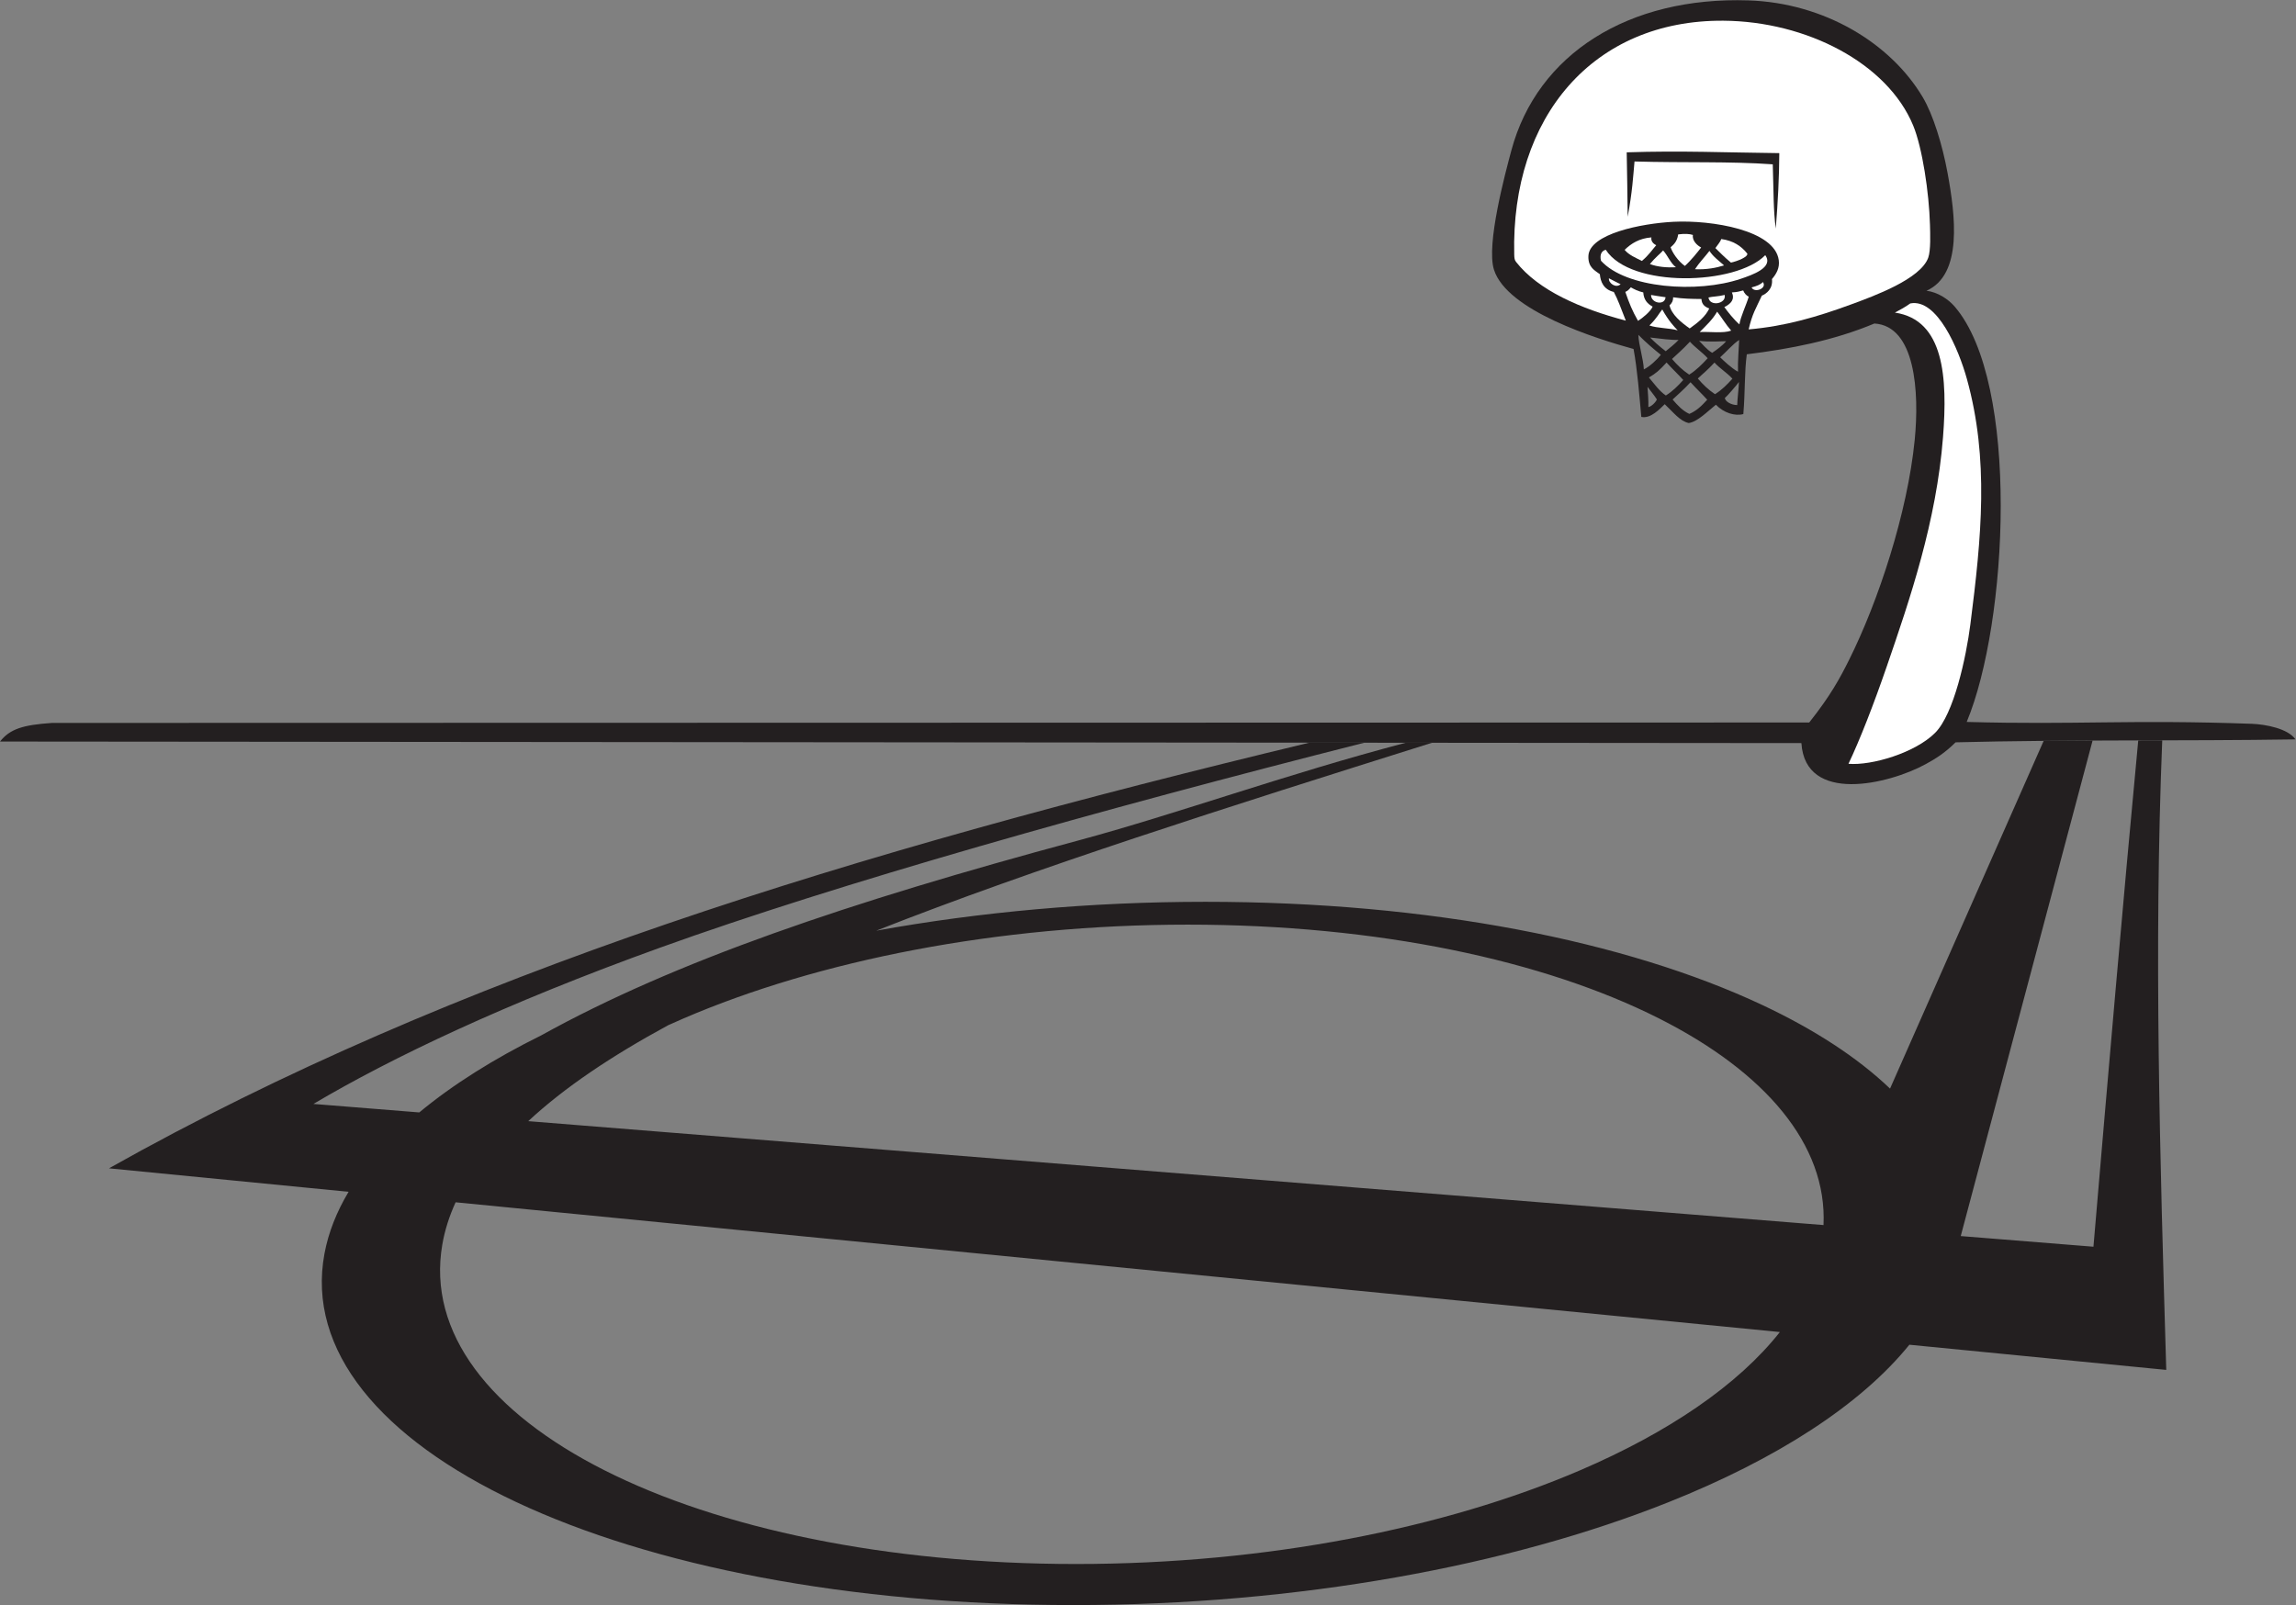 <?xml version="1.0" encoding="UTF-8" standalone="no"?>
<svg
   xmlns:dc="http://purl.org/dc/elements/1.1/"
   xmlns:cc="http://creativecommons.org/ns#"
   xmlns:rdf="http://www.w3.org/1999/02/22-rdf-syntax-ns#"
   xmlns:svg="http://www.w3.org/2000/svg"
   xmlns="http://www.w3.org/2000/svg"
   viewBox="0 0 700.333 489.693"
   height="489.693"
   width="700.333"
   xml:space="preserve"
   id="svg2"
   version="1.1"><rect x="0" y="0" width="700.333" height="489.693" fill="#808080" stroke="none"/><defs
     id="defs6" /><g
     transform="matrix(1.333,0,0,-1.333,0,489.693)"
     id="g10"><g
       transform="scale(0.1)"
       id="g12"><path
         id="path14"
         style="fill:#231f20;fill-opacity:1;fill-rule:evenodd;stroke:none"
         d="m 1238.93,1304.14 c 304.39,168.75 699.59,303.54 1227.38,445.5 226.99,61.05 476.84,152.21 750.55,224 l 59.91,-0.06 c -469.33,-147.61 -908.43,-286.78 -1271.62,-430.07 235.06,42.49 490.05,66.08 753.03,66.08 514.81,0 963.54,-90.23 1273.91,-235.97 119.73,-56.22 218.73,-120.75 292.79,-191.57 l 351.51,795.88 c 37.32,0.35 74.65,0.58 111.99,0.74 L 4486.66,844.551 4790.33,820.184 c 33.92,398.906 67.91,793.476 102.49,1158.816 l 54.91,0.14 c -19.41,-477.25 -5.13,-956.87 9.2,-1440.898 l -587.82,57.61 C 4257.27,457.551 4064.67,333.895 3818.43,235.645 3453.96,90.203 2971.05,0 2456.25,0 1941.04,0 1491.5,90.059 1181.54,235.645 871.895,381.063 701,582.5 742.527,804.629 c 9.012,48.184 27.692,95.383 55.129,141.238 L 249.398,999.602 C 1042.11,1445.53 1948.94,1722.05 2996.18,1973.83 l 125.73,-0.12 C 2513.46,1819.45 1917.34,1651.36 1510.04,1504.5 1153.56,1375.98 895.426,1252.4 717.18,1146.97 l 242.218,-19.43 c 76.562,63.57 170.822,122.86 279.532,176.6 z M 4072.8,624.895 1042.55,921.863 c -14.45,-31.519 -24.69,-63.679 -30.37,-96.343 -35.137,-201.946 109.48,-385.09 371.51,-517.305 262.3,-132.356 642.71,-214.238 1078.7,-214.238 435.64,0 844.31,82.007 1152.73,214.238 202.39,86.765 361.96,195.301 457.68,316.68 z M 1208.73,1107.54 4172.66,869.734 c 8.6,184.356 -133.64,350.446 -376.73,473.096 -262.65,132.5 -642.38,214.52 -1078.02,214.52 -435.64,0 -845.34,-82.15 -1153.42,-214.52 -12.05,-5.19 -23.93,-10.45 -35.67,-15.77 -129.91,-70.49 -238.19,-143.22 -320.09,-219.52 v 0" /><path
         id="path16"
         style="fill:#231f20;fill-opacity:1;fill-rule:evenodd;stroke:none"
         d="m 119.02,2019.01 4020.91,0.97 c 48.88,61.62 70.21,101.27 91.09,143.1 67.16,134.42 133.71,336.7 150.25,503.22 10.96,110.44 1.56,261.27 -92.21,266.88 -93.05,-38.94 -192.4,-58.19 -291.97,-70.47 -5.5,-40.82 -3.58,-85.36 -7.91,-136.76 -18.93,-5.27 -44.78,2.6 -62.79,21.35 -18.52,-14.61 -41.81,-39.05 -62.12,-41.91 -20.38,4.37 -35.52,25 -54.97,43.11 -11.09,-10.58 -32.07,-33.84 -53.59,-29.09 -4.56,50.4 -9.15,109.08 -17.76,155.46 -84.29,23.2 -289.79,87.18 -319.45,181.68 -18.13,57.73 26.04,221.2 39.83,272.67 59.31,221.28 268.56,352.67 543,343.48 172.48,-5.77 324.6,-97.3 398.44,-221.68 23.48,-39.53 44.8,-108.34 56.69,-173.11 17.8,-96.82 35.15,-232.84 -48.2,-269.75 25.02,-3.15 49.17,-18.38 64.61,-36.34 149.69,-174.09 121.92,-724.11 27.42,-950.55 253.88,-6.99 371.79,5.81 652.44,-4.26 31.35,-1.13 83.38,-11.04 99.76,-35.68 -260.86,-4.03 -519.18,-0.15 -777.63,-6.72 -24.7,-24.45 -44.84,-37.03 -68.67,-50.05 -83.89,-45.85 -275.25,-91.95 -284.16,48.29 L 0,1976.43 c 23.137,29.03 52.539,37.97 119.02,42.58 z m 3749.32,779.76 c 12.31,-13.72 25.61,-25.99 38.2,-39.98 -12.56,-13.9 -24.16,-25.36 -40.9,-32.5 -15.59,7.32 -26.4,19.11 -38.3,32.91 10.66,10.31 24.36,21.45 41,39.57 z m -1.39,92.79 c 12.32,-13.72 28.01,-23.84 40.61,-37.84 -12.56,-13.9 -26.52,-27.7 -42.24,-37.59 -15.48,10.32 -27.47,22.06 -39.36,35.86 10.64,10.31 24.34,21.46 40.99,39.57 z m 112.17,-92.16 c -0.06,-12 -3.87,-40.87 -3.93,-52.87 -13.49,-0.13 -28.15,8.4 -28.16,16.48 5.67,4.29 27.38,29.75 32.09,36.39 z m -230.19,107.82 c 17.55,-17.67 36.13,-33.5 51.53,-45.73 -8.35,-10.47 -25.45,-26.9 -38.94,-33.33 -1.04,24.04 -11.55,55.02 -12.59,79.06 z m 26.95,-6.07 c 23.79,-2.79 50.72,-6.26 65.14,-5.44 -7.69,-8.81 -21.88,-19.57 -29.45,-25.92 -14.44,10.92 -29.9,24.85 -35.69,31.36 z m 112.11,-7.67 c 22.11,-2.82 50.96,-1.03 61.68,-0.84 -6.57,-8.74 -21.41,-19.66 -31.78,-26.56 -12.86,7.54 -23.87,21.8 -29.9,27.4 z m 91.68,2.02 c -0.65,-17.27 -3.56,-49.7 -2.68,-72.64 -14.72,7.63 -34.99,27.23 -40.86,33 11.8,10.22 30.24,31.48 43.54,39.64 z m -56.51,-51.71 c 12.32,-13.72 28.44,-22.95 41.04,-36.94 -12.56,-13.9 -24.12,-25.56 -39.84,-35.46 -15.47,10.33 -27.47,22.07 -39.36,35.87 10.64,10.31 21.52,18.42 38.16,36.53 z M 3769.9,2788.3 c 7.83,-10.59 15.51,-19.51 21.45,-28.91 -3.15,-7.59 -14.09,-17.12 -19.53,-17.42 0.69,13.62 -1.25,34.92 -1.92,46.33 z m 43.62,55.58 c 12.31,-13.72 25.6,-25.98 38.2,-39.98 -12.56,-13.9 -24.12,-25.56 -39.83,-35.45 -15.47,10.33 -26.94,27.42 -38.83,41.22 15.99,9.24 23.82,16.1 40.46,34.21 v 0" /><path
         id="path18"
         style="fill:#ffffff;fill-opacity:1;fill-rule:evenodd;stroke:none"
         d="m 4001.38,2919.71 c 8.22,35.94 16.58,47.86 30.16,77.24 10.61,4.43 25.68,15.82 23.14,37.95 10.04,11.69 18.03,25.33 15.55,43.44 -9.39,68.48 -152.93,92.06 -240.76,87.66 -73.62,-3.7 -192.61,-27.65 -194.81,-78.18 -1.15,-26.86 15.57,-33.48 26.18,-41.75 1.59,-17.59 8.66,-35.05 31.97,-40.68 9.37,-17.46 15.98,-36.29 27.48,-65.63 -103.18,27.12 -199.88,68.91 -251.29,134.53 -3.19,4.05 -3.86,8.24 -4.06,16.71 -7.6,315.58 181.2,537.23 478.56,535.21 190.45,-1.3 375.48,-97.41 434.33,-239.88 20.97,-50.72 36.4,-153.83 38.42,-227.01 0.55,-19.4 2.11,-58.75 -3.99,-75.58 -17.76,-48.86 -123.26,-87.35 -176.98,-107.07 -75.17,-27.6 -148.71,-49.64 -233.9,-56.96 v 0" /><path
         id="path20"
         style="fill:#ffffff;fill-opacity:1;fill-rule:evenodd;stroke:none"
         d="m 3674.34,3102.01 c 56.72,-88.55 298.33,-81.25 364.97,-12.42 20.48,-28.27 -30.61,-45.46 -55.72,-54 -99.89,-33.97 -263.08,-21.86 -320.17,41.27 -3.6,15.69 2.71,22.95 10.92,25.15 v 0" /><path
         id="path22"
         style="fill:#ffffff;fill-opacity:1;fill-rule:evenodd;stroke:none"
         d="m 3681.61,3036.67 c 9.94,-4.78 17.42,-9.54 26.73,-13.46 -10.52,-10.28 -28.25,2.43 -26.73,13.46 v 0" /><path
         id="path24"
         style="fill:#ffffff;fill-opacity:1;fill-rule:evenodd;stroke:none"
         d="m 3717.54,3101.79 c 15.29,14.7 33.59,26.36 61.35,28.48 -1.49,-7.01 2.61,-13.87 11.01,-17.86 -8.77,-9.79 -17.03,-22.81 -32.9,-36.03 -14.3,7.33 -29.75,13.52 -39.46,25.41 v 0" /><path
         id="path26"
         style="fill:#231f20;fill-opacity:1;fill-rule:evenodd;stroke:none"
         d="m 3724.54,3177.39 c -0.68,48.52 -1.23,106.28 -2.23,147.57 125.48,4.19 227.3,-0.54 349.19,-1.82 -0.39,-57.34 -3.17,-110.55 -8.1,-172.77 -5.67,42.62 -4.83,83.91 -6.86,147.15 -99.24,7.06 -201.66,3.24 -316.36,6.51 -3.13,-34.08 -4.8,-68.48 -15.64,-126.64 v 0" /><path
         id="path28"
         style="fill:#ffffff;fill-opacity:1;fill-rule:evenodd;stroke:none"
         d="m 3719.11,3005.49 c 5.47,2.42 8.2,5.03 12.59,10.49 7.33,-4.17 16.91,-9.09 28.53,-11.62 1.02,-16.9 9.65,-26.27 21.43,-32.51 -4.53,-11.11 -23.74,-26.76 -33.48,-32.59 -13.01,22.76 -20.02,39.96 -29.07,66.23 v 0" /><path
         id="path30"
         style="fill:#ffffff;fill-opacity:1;fill-rule:evenodd;stroke:none"
         d="m 3774.23,2928.69 c 17.56,17.09 20.34,25.69 29.44,36.64 14.71,-26.52 27.81,-40.13 35.31,-47.79 -19.76,5.53 -45.97,4.65 -64.75,11.15 v 0" /><path
         id="path32"
         style="fill:#ffffff;fill-opacity:1;fill-rule:evenodd;stroke:none"
         d="m 3775.36,3069.34 c 13.95,16.66 22.32,22.26 30.3,31.09 10.69,-12.09 16.98,-29.24 29.34,-38.5 -19.88,-1.09 -42.93,0.7 -59.64,7.41 v 0" /><path
         id="path34"
         style="fill:#ffffff;fill-opacity:1;fill-rule:evenodd;stroke:none"
         d="m 3778.04,2998.54 c 7.23,-1.45 18.71,-3.03 33.17,-5.2 -1.55,-19.89 -33.57,-13.91 -33.17,5.2 v 0" /><path
         id="path36"
         style="fill:#ffffff;fill-opacity:1;fill-rule:evenodd;stroke:none"
         d="m 3828.57,2993.2 c 22.56,-3.45 42.07,-3.73 64.78,-3.94 0.57,-12.58 8.19,-18.16 17.89,-21.69 -8.49,-17.96 -24.63,-31.38 -44.78,-45.68 -20.07,14.07 -41.75,32.06 -46.19,53.05 6.25,5.22 8.41,11.17 8.3,18.26 v 0" /><path
         id="path38"
         style="fill:#ffffff;fill-opacity:1;fill-rule:evenodd;stroke:none"
         d="m 3840.13,3137.14 c 15.01,1.97 25.98,1.26 33.69,-1.26 -2.23,-13.63 10.5,-24.47 18.85,-28.72 -7.94,-10.37 -23.84,-30.32 -37.3,-42.22 -15.43,10.86 -28.51,30.16 -32.6,42.7 6.21,5.66 14.85,12.38 17.36,29.5 v 0" /><path
         id="path40"
         style="fill:#ffffff;fill-opacity:1;fill-rule:evenodd;stroke:none"
         d="m 3878.51,3057.45 c 10.33,15.85 20.63,25.67 33.15,41.9 9.15,-14.11 22.09,-22.81 33.3,-33.11 -16.58,-5.45 -40.23,-10.08 -66.45,-8.79 v 0" /><path
         id="path42"
         style="fill:#ffffff;fill-opacity:1;fill-rule:evenodd;stroke:none"
         d="m 3889.36,2913.69 c 17.27,17.45 29.23,28.36 39.84,46.58 11.12,-14.06 19.04,-28.2 32.18,-43.37 -18.45,-6.69 -48.07,-2.09 -72.02,-3.21 v 0" /><path
         id="path44"
         style="fill:#ffffff;fill-opacity:1;fill-rule:evenodd;stroke:none"
         d="m 3909.44,2992.77 c 9.49,2.37 22.4,2.04 37.02,5.83 4.52,-20.67 -34.52,-27.33 -37.02,-5.83 v 0" /><path
         id="path46"
         style="fill:#ffffff;fill-opacity:1;fill-rule:evenodd;stroke:none"
         d="m 3938.73,3126.54 c 27.51,-3.81 45.76,-16.06 59.57,-33.43 1.58,-7.47 -21.58,-17.06 -37.43,-20.52 -14.41,11.7 -26.66,24.51 -35.66,33.23 5.18,7.45 11.18,13.91 13.52,20.72 v 0" /><path
         id="path48"
         style="fill:#ffffff;fill-opacity:1;fill-rule:evenodd;stroke:none"
         d="m 3963.04,3004.34 c 13.61,0.73 17.16,2.44 25.78,4.57 2.62,-6.53 7.51,-12.09 12.72,-14.31 -5.35,-18.44 -18.73,-45.81 -21.34,-63.44 -11.84,10.01 -27.11,29.23 -34.5,39.62 15.43,7.74 24.29,17.62 17.34,33.56 v 0" /><path
         id="path50"
         style="fill:#ffffff;fill-opacity:1;fill-rule:evenodd;stroke:none"
         d="m 4008.07,3015.82 c 11.08,2.78 20.33,6.25 25.89,12.31 10.36,-14.65 -19.39,-26.1 -25.89,-12.31 v 0" /><path
         id="path52"
         style="fill:#ffffff;fill-opacity:1;fill-rule:evenodd;stroke:none"
         d="m 4229.79,1925.49 c 26.3,55.36 57.51,135.53 87.57,222.74 53.25,154.6 113.69,332.07 128.75,524.93 10.65,136.53 2.52,268.36 -110.11,284.98 12,6.33 24.04,12.94 35.16,20.99 61.29,12.05 110.54,-104.06 129.64,-173.05 50.84,-183.67 33.51,-361.31 7.86,-561.65 -9.71,-75.91 -37.79,-205.03 -80.51,-247.98 -45.6,-45.88 -145.25,-75.48 -198.36,-70.96 v 0" /></g></g></svg>